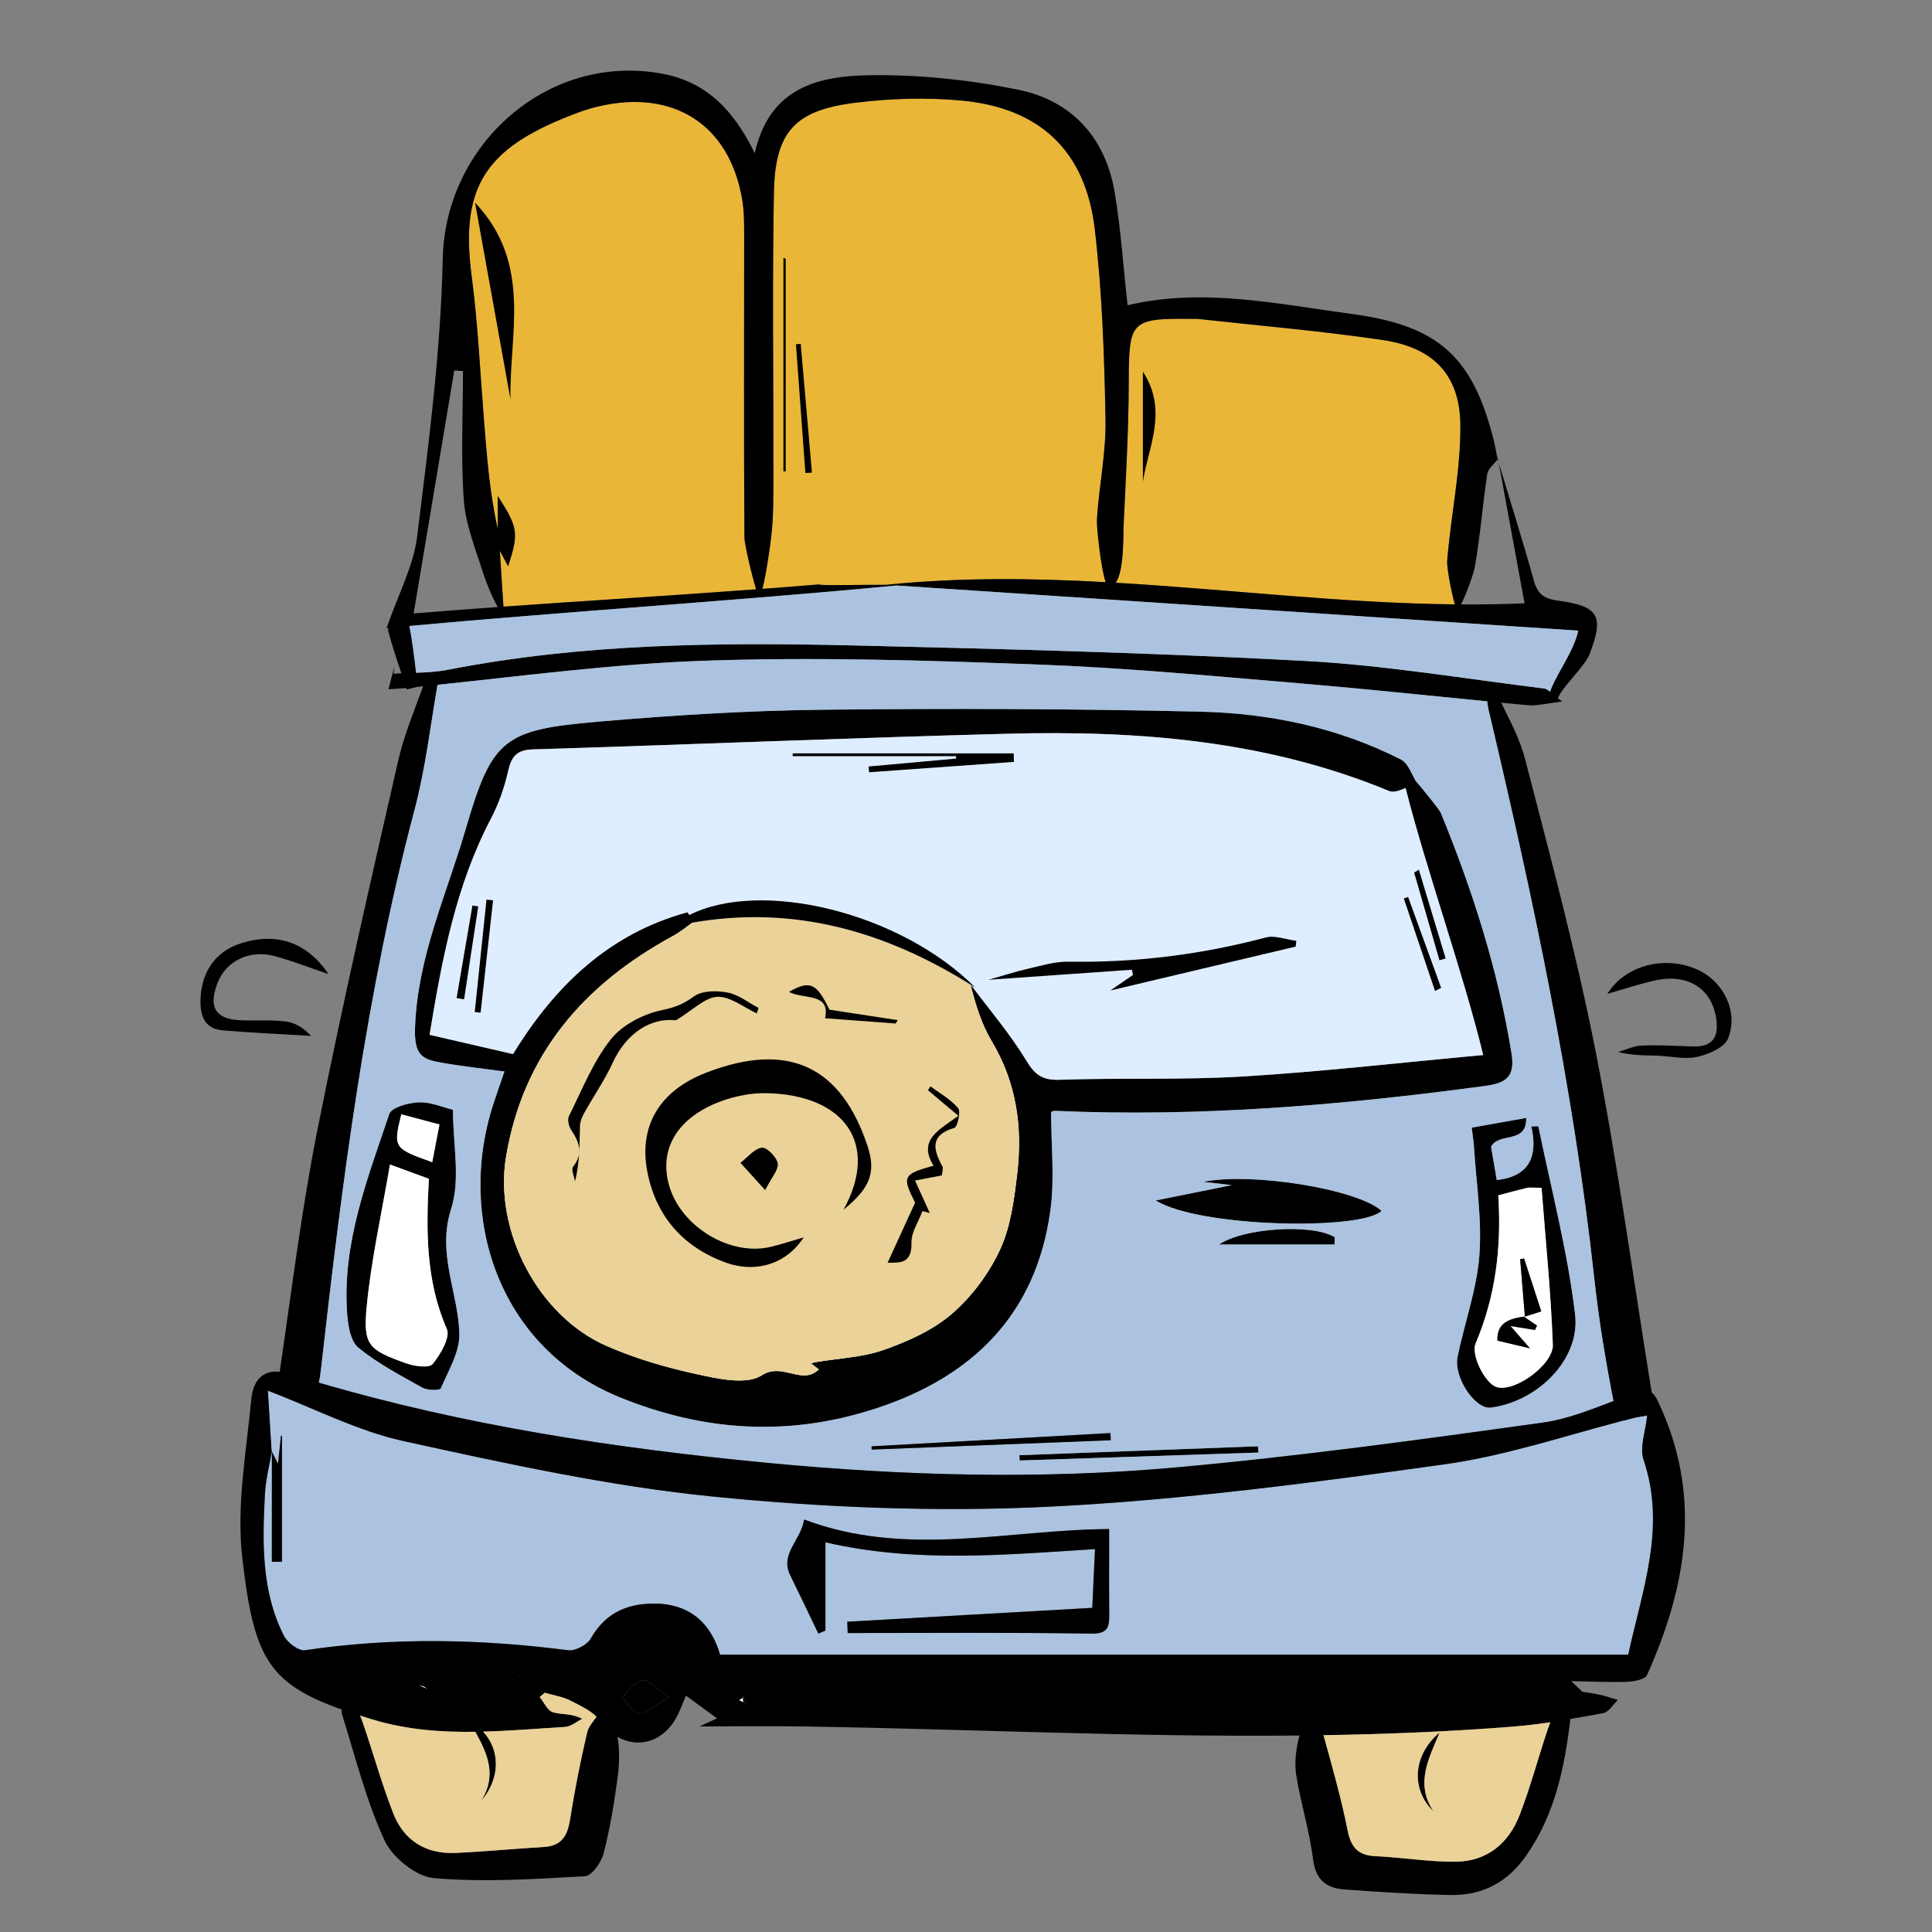 <?xml version="1.0" encoding="utf-8"?>
<!-- Generator: Adobe Illustrator 28.0.0, SVG Export Plug-In . SVG Version: 6.00 Build 0)  -->
<svg version="1.2" baseProfile="tiny" id="Слой_1"
	 xmlns="http://www.w3.org/2000/svg" xmlns:xlink="http://www.w3.org/1999/xlink" x="0px" y="0px"
	 viewBox="0 0 998.4 998.4" overflow="visible" xml:space="preserve">
<rect x="0" y="0" width="998.4" height="998.4" fill="#808080" stroke="none"/>
<g>
	<path fill="#EAB637" d="M390.747,304.535c-43.782,3.245-87.522,5.891-130.576,8.954
		l-1.874-28.831c1.906,3.524,3.042,5.633,4.284,7.947
		c5.58-17.05,5.205-19.953-5.366-36.328v16.986
		c-4.284-19.042-5.655-38.16-7.186-57.266
		c-1.949-24.387-3.074-48.902-6.265-73.128
		c-5.74-43.622,5.344-64.174,46.096-81.182c6.04-2.517,12.199-4.948,18.539-6.49
		c39.381-9.607,68.576,9.018,75.141,47.949c1.018,5.998,1.018,12.22,1.018,18.335
		c0.021,52.093-0.214,104.187,0.139,156.269
		C384.718,281.048,388.263,296.502,390.747,304.535z"/>
	<path fill="#EAB637" d="M571.371,300.84c-37.721-2.078-75.57-2.517-113.494,1.371
		c-10.839-0.107-34.583,0.546-34.636-0.203c-9.746,0.803-19.503,1.564-29.26,2.292
		c2.121-7.947,4.059-22.78,4.466-26.09c1.35-10.806,1.2-21.827,1.221-32.773
		c0.096-48.613-0.621-97.236,0.268-145.838
		c0.568-31.38,10.731-42.572,41.737-46.46c18.132-2.271,36.843-2.87,55.017-1.2
		c40.634,3.748,64.281,25.94,69.047,66.413
		c3.823,32.526,4.937,65.449,5.558,98.221c0.321,17.275-3.363,34.593-4.445,51.943
		C566.616,272.533,569.058,294.467,571.371,300.84z"/>
	<path fill="#EAB637" d="M751.824,312.321c-57.973-0.6-116.471-7.733-175.29-11.181
		c4.466-5.783,3.898-25.318,4.134-30.159c1.189-24.451,2.57-48.923,2.635-73.385
		c0.096-32.001,0.793-33.19,33.501-32.805c0.868,0.011,1.756-0.043,2.624,0.054
		c31.723,3.524,63.575,6.201,95.126,10.871
		c26.143,3.877,39.884,17.907,40.12,43.975
		c0.203,23.305-4.916,46.631-6.801,70.022
		C747.593,293.321,749.918,305.595,751.824,312.321z"/>
	<path d="M781.116,544.395c-6.94-43.001-20.07-84.084-36.499-124.236
		c-0.76-1.874-9.382-12.316-13.12-16.74c-2.281-4.07-4.038-9.157-7.497-10.913
		c-32.526-16.536-67.773-23.915-103.78-24.751
		c-65.213-1.51-130.49-1.746-195.714-0.985
		c-38.449,0.45-76.951,2.838-115.271,6.148
		c-49.02,4.23-54.91,8.697-68.619,55.649
		c-9.842,33.736-24.847,65.909-26.143,102.516
		c-0.525,14.641,4.038,16.376,13.923,18.121c10.239,1.81,20.595,2.913,32.291,4.509
		c-1.992,5.826-3.877,11.138-5.633,16.493
		c-19.053,58.048,1.917,125.992,65.095,151.825
		c43.45,17.757,87.222,20.477,131.861,6.03
		c50.401-16.301,83.495-48.666,90.82-102.655
		c2.249-16.568,0.354-33.683,0.354-50.755c0.354-0.118,1.157-0.643,1.939-0.6
		c74.627,3.32,148.676-2.924,222.543-12.906
		C778.385,559.7,783.044,556.348,781.116,544.395z M642.486,556.283
		c-31.434,1.906-63.06,0.621-94.558,1.703
		c-8.696,0.3-12.734-1.971-17.329-9.564
		c-8.407-13.912-19.128-26.432-28.896-39.52c-0.075-0.096-0.15-0.182-0.214-0.278
		c0.011,0.054,0.032,0.118,0.043,0.171c2.731,10.935,5.848,20.756,10.999,29.367
		c12.777,21.324,15.947,44.361,13.131,68.298
		c-1.564,13.334-3.352,27.375-8.879,39.316
		c-5.709,12.327-14.576,24.237-24.837,33.115c-9.8,8.493-22.684,14.234-35.118,18.635
		c-11.106,3.931-23.444,4.359-35.236,6.362c-0.814,0.139-1.596,0.461-2.431,0.718
		c1.253,0.964,2.463,1.885,3.984,3.063c-8.814,8.461-18.764-3.909-29.549,3.063
		c-7.883,5.087-22.545,1.767-33.576-0.632
		c-15.936-3.459-31.905-8.118-46.803-14.683
		c-35.268-15.54-58.091-59.59-51.665-97.804
		c8.889-52.875,40.237-88.914,86.173-113.879
		c3.566-1.928,6.758-4.552,10.078-6.94c0.3-0.225,0.611-0.45,0.921-0.664
		c-0.814-1.092-1.628-2.196-2.442-3.299c-0.343-0.461-0.685-0.932-1.039-1.403
		c-40.152,10.935-68.276,37.613-90.124,73.288
		c-14.416-3.331-28.66-6.619-43.129-9.96
		c6.49-39.498,13.569-77.133,31.744-111.748
		c4.016-7.658,6.961-16.14,8.868-24.59c1.714-7.604,4.487-10.903,12.852-11.16
		c81.781-2.495,163.541-5.955,245.323-8.086
		c67.323-1.756,133.8,3.384,197.107,29.613c2.238,0.921,5.323-0.214,8.493-1.564
		c10.539,41.855,29.656,95.083,40.098,137.987
		C723.335,549.172,682.98,553.831,642.486,556.283z"/>
	<path fill="#DEEDFF" d="M766.475,545.209c-43.14,3.963-83.495,8.622-123.99,11.074
		c-31.434,1.906-63.06,0.621-94.558,1.703
		c-8.696,0.3-12.734-1.971-17.329-9.564
		c-8.407-13.912-19.128-26.432-28.896-39.52c-0.075-0.096-0.15-0.182-0.214-0.278
		c0.011,0.054,0.032,0.118,0.043,0.171c2.731,10.935,5.848,20.756,10.999,29.367
		c12.777,21.324,15.947,44.361,13.131,68.298
		c-1.564,13.334-3.352,27.375-8.879,39.316
		c-5.709,12.327-14.576,24.237-24.837,33.115c-9.8,8.493-22.684,14.234-35.118,18.635
		c-11.106,3.931-23.444,4.359-35.236,6.362c-0.814,0.139-1.596,0.461-2.431,0.718
		c1.253,0.964,2.463,1.885,3.984,3.063c-8.814,8.461-18.764-3.909-29.549,3.063
		c-7.883,5.087-22.545,1.767-33.576-0.632
		c-15.936-3.459-31.905-8.118-46.803-14.683
		c-35.268-15.54-58.091-59.59-51.665-97.804
		c8.889-52.875,40.237-88.914,86.173-113.879
		c3.566-1.928,6.758-4.552,10.078-6.94c0.3-0.225,0.611-0.45,0.921-0.664
		c-0.814-1.092-1.628-2.196-2.442-3.299c-0.343-0.461-0.685-0.932-1.039-1.403
		c-40.152,10.935-68.276,37.613-90.124,73.288
		c-14.416-3.331-28.66-6.619-43.129-9.96
		c6.49-39.498,13.569-77.133,31.744-111.748
		c4.016-7.658,6.961-16.14,8.868-24.59c1.714-7.604,4.487-10.903,12.852-11.16
		c81.781-2.495,163.541-5.955,245.323-8.086
		c67.323-1.756,133.8,3.384,197.107,29.613c2.238,0.921,5.323-0.214,8.493-1.564
		C736.916,449.077,756.033,502.305,766.475,545.209z"/>
	<path fill="#EAD298" d="M525.661,606.46c-1.564,13.334-3.352,27.375-8.879,39.316
		c-5.709,12.327-14.576,24.237-24.837,33.115c-9.8,8.493-22.684,14.234-35.118,18.635
		c-11.106,3.931-23.444,4.359-35.236,6.362c-0.814,0.139-1.596,0.461-2.431,0.718
		c1.253,0.964,2.463,1.885,3.984,3.063c-8.814,8.461-18.764-3.909-29.549,3.063
		c-7.883,5.087-22.545,1.767-33.576-0.632
		c-15.936-3.459-31.905-8.118-46.803-14.683
		c-35.268-15.54-58.091-59.59-51.665-97.804
		c8.889-52.875,40.237-88.914,86.173-113.879
		c3.566-1.928,6.758-4.552,10.078-6.94c52.5-9.157,99.528,4.466,143.728,32.001
		c2.731,10.935,5.848,20.756,10.999,29.367
		C525.308,559.486,528.478,582.523,525.661,606.46z"/>
	<path d="M773.929,237.351c-0.696-3.427-1.264-6.887-2.121-10.271
		c-10.903-43.172-28.906-58.862-73.085-64.806
		c-38.77-5.216-77.326-13.719-116.021-4.53
		c-2.249-20.263-3.502-39.477-6.672-58.369
		c-4.766-28.285-22.17-47.338-49.759-52.993
		c-25.04-5.13-51.054-7.861-76.587-7.508
		c-25.94,0.375-51.879,5.698-59.665,40.27
		c-11.063-22.641-25.275-36.907-47.938-41.084
		c-58.776-10.838-112.048,36.275-113.29,95.715
		c-0.996,47.884-7.347,95.758-13.205,143.407
		c-1.885,15.283-9.757,29.838-15.829,47.445c0.321-0.032,0.632-0.064,0.953-0.096
		c3.502-0.343,7.101-0.685,10.774-1.028c51.804-4.819,120.123-9.767,180.817-14.716
		c25.575-2.078,49.801-4.155,70.868-6.222c-0.021-0.214-2.056-0.311-5.194-0.343
		c-0.032-0.011-0.064-0.011-0.096-0.011c-10.839-0.107-34.583,0.546-34.636-0.203
		c-9.746,0.803-19.503,1.564-29.26,2.292c2.121-7.947,4.059-22.78,4.466-26.09
		c1.35-10.806,1.2-21.827,1.221-32.773c0.096-48.613-0.621-97.236,0.268-145.838
		c0.568-31.38,10.731-42.572,41.737-46.46c18.132-2.271,36.843-2.87,55.017-1.2
		c40.634,3.748,64.281,25.94,69.047,66.413
		c3.823,32.526,4.937,65.449,5.558,98.221c0.321,17.275-3.363,34.593-4.445,51.943
		c-0.236,4.016,2.206,25.95,4.52,32.323c0.364,0.996,0.728,1.617,1.071,1.724
		c1.692,0.546,3.031-0.054,4.091-1.424c4.466-5.783,3.898-25.318,4.134-30.159
		c1.189-24.451,2.57-48.923,2.635-73.385
		c0.096-32.001,0.793-33.19,33.501-32.805c0.868,0.011,1.756-0.043,2.624,0.054
		c31.723,3.524,63.575,6.201,95.126,10.871
		c26.143,3.877,39.884,17.907,40.12,43.975
		c0.203,23.305-4.916,46.631-6.801,70.022c-0.279,3.609,2.046,15.883,3.952,22.609
		c0.407,1.424,0.793,2.592,1.124,3.384c0.621-0.696,1.339-1.885,2.089-3.363
		c2.988-5.826,6.576-16.268,7.111-19.321c2.785-15.894,4.016-32.066,6.405-48.034
		c0.418-2.742,3.427-5.098,5.387-7.604c0.054-0.086,0.118-0.161,0.182-0.246
		L773.929,237.351z M213.754,317.012c7.058-42.24,14.03-83.902,21.002-125.553
		c1.499,0.096,2.999,0.193,4.498,0.278c0,22.266-1.157,44.607,0.439,66.745
		c0.921,12.691,6.051,25.147,9.907,37.506c0.568,1.831,4.07,11.567,7.615,17.704
		C242.639,314.741,228.149,315.834,213.754,317.012z M260.171,313.488l-1.874-28.831
		c1.906,3.524,3.042,5.633,4.284,7.947c5.58-17.05,5.205-19.953-5.366-36.328
		v16.986c-4.284-19.042-5.655-38.16-7.186-57.266
		c-1.949-24.387-3.074-48.902-6.265-73.128
		c-5.74-43.622,5.344-64.174,46.096-81.182c6.04-2.517,12.199-4.948,18.539-6.49
		c39.381-9.607,68.576,9.018,75.141,47.949c1.018,5.998,1.018,12.22,1.018,18.335
		c0.021,52.093-0.214,104.187,0.139,156.269c0.021,3.299,3.566,18.753,6.051,26.786
		C346.965,307.78,303.225,310.425,260.171,313.488z"/>
	<path d="M850.702,735.337c-1.285,1.114-2.988,1.821-5.152,2.003
		c-1.778,0.15-4.305-1.264-6.512-3.256c-2.27-2.056-4.198-4.712-4.627-6.897
		c-0.203-1.05-0.418-2.099-0.621-3.159c-4.081-20.863-7.561-41.94-9.885-63.125
		c-10.924-99.688-31.701-197.042-54.621-293.914
		c-0.354-1.489-0.567-3.01-0.728-4.552c-0.193-1.767-0.322-3.556-0.535-5.323
		c1.328-0.653,2.656-1.307,3.984-1.96c1.189,2.677,2.464,5.334,3.77,7.99
		c4.691,9.521,9.703,18.946,12.349,29.131
		c12.98,50.112,26.453,100.203,36.456,151.096
		c11.46,58.327,19.439,117.489,28.982,176.276
		c0.053,0.353,0.118,0.696,0.171,1.05
		C854.718,726.747,854.129,732.424,850.702,735.337z"/>
	<path d="M226.674,350.634c-0.193,1.082-0.386,2.174-0.578,3.256
		c-3.738,21.634-6.308,43.665-11.888,64.688
		c-25.126,94.665-37.367,191.934-48.388,289.48
		c-0.257,2.324-0.567,4.52-1.092,6.447c-1.306,4.873-3.909,8.107-10.282,7.69
		c-8.161-0.525-10.335-6.426-9.831-13.312c0.043-0.771,0.139-1.553,0.257-2.345
		c6.051-40.912,11.085-82.114,19.139-122.544
		c12.723-63.906,27.225-127.363,41.737-190.798
		c3.02-13.216,8.268-25.79,12.927-38.535c0.728-1.981,1.435-3.952,2.121-5.944
		C222.754,349.36,224.714,349.992,226.674,350.634z"/>
	<path d="M807.259,362.572c-8.429,0.953-13.141,2.281-17.693,1.864
		c-4.595-0.428-9.189-0.857-13.795-1.296c-2.399-0.236-4.809-0.471-7.219-0.707
		c-31.744-3.095-63.457-6.48-95.233-9.157
		c-45.774-3.845-91.57-8.193-137.441-9.885
		c-57.684-2.142-115.539-3.973-173.17-1.896
		c-45.624,1.649-91.099,7.636-136.617,12.391c-2.474,0.268-4.948,0.525-7.422,0.771
		c-1.103,0.118-2.206,0.225-3.309,0.332c-1.81,0.182-3.609,0.364-5.419,0.535
		c-0.439,0.043-0.868,0.086-1.307,0.129c-3.041,0.289-6.094,0.396-7.882,0.503
		c1.114-4.241,2.099-8,3.084-11.77c-0.15,1.264-0.311,2.528-0.471,3.781
		c1.349-0.086,2.699-0.161,4.059-0.214c2.506-0.118,5.034-0.182,7.54-0.278
		c5.601-0.203,11.17-0.514,16.6-1.574
		c69.208-13.527,139.208-14.201,209.241-12.563
		c77.883,1.831,155.788,3.813,233.553,8.011
		c41.373,2.228,82.478,9.2,123.679,14.266c0.932,0.118,1.799,0.685,2.988,1.66
		c1.017,0.835,2.281,1.971,4.005,3.363
		C805.695,361.372,806.434,361.951,807.259,362.572z"/>
	<path d="M811.928,884.855c-0.128,1.167-0.268,2.324-0.407,3.481
		c-2.977,25.018-7.947,49.362-22.93,70.729
		c-9.65,13.784-22.684,20.531-39.027,20.221
		c-18.357-0.354-36.725-1.521-55.039-2.892c-9.125-0.696-14.673-4.969-15.979-15.54
		c-1.821-14.683-6.362-29.003-8.707-43.643
		c-0.996-6.233-0.075-13.055,1.382-19.289c0.086-0.364,0.214-0.718,0.396-1.06
		c1.243-2.474,4.573-4.466,6.769-6.726c1.778,2.206,4.391,4.177,5.483,6.565
		c0.139,0.289,0.247,0.589,0.332,0.889c4.445,15.99,8.954,32.012,12.199,48.27
		c1.756,8.793,5.366,12.959,14.437,13.366c13.88,0.621,27.739,3.02,41.587,2.849
		c16.022-0.203,27.225-9.478,32.88-24.108
		c5.483-14.223,9.446-29.045,14.255-43.536c0.493-1.478,1.007-2.945,1.553-4.402
		c1.274-3.438,2.656-6.844,3.995-10.26c0.375-0.932,0.739-1.864,1.092-2.795
		c1.103,0.139,2.206,0.268,3.309,0.396c0.129,0.386,0.289,0.771,0.45,1.157
		C810.868,880.667,812.142,882.842,811.928,884.855z"/>
	<path d="M319.248,917.895c-1.756,13.409-3.963,26.828-7.325,39.895
		c-1.189,4.627-6.105,11.599-9.639,11.792c-26.015,1.446-52.265,3.224-78.087,0.964
		c-9.243-0.814-21.42-10.678-25.49-19.524
		c-9.553-20.713-15.122-43.29-21.987-65.202c-0.236-0.75-0.268-1.553-0.203-2.41
		c0.139-1.917,0.846-4.006,1.071-5.944c1.135-0.386,2.27-0.782,3.416-1.167
		c1.628,3.438,3.513,6.801,5.034,10.282h0.011
		c0.514,1.146,0.985,2.313,1.392,3.502c5.398,15.658,9.778,31.702,15.829,47.102
		c5.505,14.019,16.868,21.034,32.076,20.349c15.251-0.685,30.47-2.196,45.721-3.074
		c9.103-0.525,12.177-5.741,13.494-14.073c2.389-15.08,5.334-30.095,8.825-44.961
		c0.696-2.967,2.849-5.58,4.916-8.225c0.782-0.996,1.542-1.992,2.217-3.01
		c2.892,3.877,7.411,7.422,8.29,11.706c0.107,0.546,0.214,1.103,0.3,1.66
		C320.244,904.176,320.115,911.223,319.248,917.895z"/>
	<path d="M774.122,237.137c0.129,0.718,0.268,1.424,0.396,2.142
		c-0.193-0.632-0.385-1.264-0.578-1.896c0-0.011-0.011-0.021-0.011-0.032
		L774.122,237.137z"/>
	<path d="M821.364,338.217c-2.378,6.126-13.869,16.526-16.333,22.619
		c-1.521-0.439-3.052-0.878-4.573-1.317c0.139-0.653,0.332-1.339,0.568-2.046
		c2.859-8.686,12.284-20.713,14.576-31.573
		c-117.617-7.786-235.031-15.562-352.433-23.337
		c-1.735-0.118-3.459-0.236-5.194-0.343c-0.032-0.011-0.064-0.011-0.096-0.011
		c37.924-3.888,75.773-3.449,113.494-1.371c1.713,0.096,3.438,0.193,5.162,0.3
		c58.819,3.449,117.317,10.581,175.29,11.181
		c1.071,0.011,2.142,0.021,3.213,0.021c10.956,0.075,21.891-0.096,32.805-0.578
		c-4.734-25.693-9.05-49.105-13.323-72.485
		c6.115,20.253,12.477,40.43,18.143,60.811c1.96,7.036,5.355,9.35,12.573,10.324
		C826.408,313.263,829.054,318.436,821.364,338.217z"/>
	<path d="M233.154,624.638c4.894-15.251,0.921-33.34,0.921-51.129
		c-5.055-1.232-11.342-4.048-17.532-3.856c-5.366,0.171-14.202,2.549-15.369,6.008
		c-11.267,33.458-24.387,66.755-21.795,103.084
		c0.439,6.158,1.735,14.373,5.837,17.725c10.003,8.172,21.741,14.309,33.115,20.66
		c2.57,1.446,8.964,1.489,9.435,0.386c3.963-9.189,9.853-18.86,9.618-28.242
		C236.849,667.853,225.667,647.954,233.154,624.638z M207.375,575.833
		c6.18,1.649,12.348,3.288,19.738,5.259c-1.328,6.886-2.517,13.12-3.738,19.481
		C203.423,593.505,203.133,593.065,207.375,575.833z M223.568,704.899
		c-1.81,2.217-9.435,1.146-13.73-0.386c-19.407-6.929-22.266-9.243-20.349-29.292
		c2.292-24.044,7.679-47.788,12.017-73.438c9.061,3.32,14.297,5.237,20.135,7.368
		c-1.435,26.668-1.671,52.629,9.275,77.594
		C232.822,691.105,227.649,699.93,223.568,704.899z"/>
	<path d="M813.967,679.238c-3.888-32.665-12.359-64.795-18.978-97.14
		c-0.032-0.15-1.499-0.011-3.652-0.011c3.331,14.683-0.257,25.725-17.854,27.739
		c-1.017-5.987-2.099-12.252-2.945-17.211c4.059-7.754,18.443-1.125,18.164-14.898
		c-10.195,1.81-18.153,3.224-28.167,5.012c0.418,3.502,0.975,6.812,1.189,10.142
		c1.156,18.646,4.177,37.442,2.763,55.906c-1.349,17.586-7.604,34.754-11.246,52.211
		c-2.238,10.721,9.061,27.493,17.222,26.432
		C794.464,724.295,816.752,702.607,813.967,679.238z M771.995,716.145
		c-5.784-3.566-11.717-16.504-9.467-21.816
		c10.335-24.451,13.441-49.427,11.738-76.609c5.612-1.478,10.185-2.763,14.801-3.866
		c1.189-0.289,2.517-0.043,7.572-0.043c2.056,26.978,4.841,54.043,5.826,81.171
		C802.85,705.595,780.455,721.36,771.995,716.145z"/>
	<path d="M435.926,625.122c18.734-34.005,0.501-59.423-39.869-60.207
		c-7.673-0.149-15.784,1.414-23.03,4.026
		c-22.894,8.25-32.785,24.894-27.178,43.947
		c6.237,21.197,31.595,36.451,52.473,31.439c5.391-1.294,10.672-3.044,16.982-4.867
		c-8.736,13.53-24.517,18.774-40.54,12.9
		c-21.708-7.957-35.681-23.788-40.17-46.451
		c-4.693-23.69,5.931-42.154,30.329-51.584
		c43.367-16.762,69.978-2.382,83.356,37.791
		C452.889,605.965,449.581,614.015,435.926,625.122z"/>
	<path d="M713.936,625.742c-10.217,10.196-94.023,8.675-116.685-5.376
		c12.531-2.528,25.072-5.055,39.316-7.925c-6.094-0.707-10.614-1.232-14.801-1.714
		C647.084,605.682,701.555,614.485,713.936,625.742z"/>
	<path d="M669.602,489.159c-32.056,7.595-64.111,15.189-95.822,22.702
		c3.336-2.289,7.51-5.152,11.684-8.016c-0.17-0.906-0.341-1.813-0.511-2.719
		c-24.356,1.706-48.712,3.412-74.173,5.196c7.342-2.073,13.925-4.205,20.643-5.751
		c6.799-1.565,13.751-3.706,20.603-3.594c34.632,0.566,68.556-3.603,102.034-12.496
		c4.782-1.27,10.518,1.051,15.813,1.71
		C669.783,487.18,669.693,488.169,669.602,489.159z"/>
	<path d="M169.776,503.376c-10.707-3.602-19.395-7.093-28.385-9.413
		c-12.716-3.281-24.729,2.877-28.966,13.96
		c-4.95,12.949-0.95,19.015,12.844,19.365c7.414,0.188,14.899-0.309,22.224,0.567
		c4.735,0.566,9.239,3.059,13.229,7.469c-15.148-0.915-30.315-1.595-45.436-2.837
		c-8.434-0.693-11.618-6.055-11.68-14.391
		c-0.113-15.217,7.39-26.488,21.331-30.766
		C142.993,481.788,158.447,486.754,169.776,503.376z"/>
	<path d="M830.623,513.59c9.373-14.923,29.624-19.862,46.134-12.71
		c13.663,5.919,21.89,21.818,16.227,35.848
		c-1.884,4.669-10.11,8.178-16.03,9.445c-6.611,1.416-13.894-0.449-20.892-0.647
		c-6.362-0.18-12.732-0.038-19.806-1.912c4.011-1.153,7.989-3.13,12.039-3.291
		c8.73-0.347,17.501,0.136,26.249,0.467c10.736,0.406,13.858-5.02,12.263-14.903
		c-2.432-15.068-14.592-22.88-31.321-19.265
		C847.572,508.334,839.857,510.969,830.623,513.59z"/>
	<path d="M391.061,523.669c-6.794-3.099-13.704-8.833-20.35-8.542
		c-6.405,0.28-12.539,6.783-21.417,12.135c-12.909-1.472-25.592,6.493-32.712,22.028
		c-4.061,8.86-9.725,16.978-14.486,25.531c-1.19,2.138-2.313,4.647-2.38,7.017
		c-0.27,9.456-0.111,18.925-2.565,28.683c-0.405-2.573-2.093-6.144-0.999-7.551
		c5.413-6.964,3.208-12.806-1.02-19.115c-1.248-1.861-1.994-5.352-1.09-7.155
		c6.759-13.493,12.409-28.004,21.637-39.632
		c5.983-7.539,16.919-13.118,26.557-15.105c6.644-1.37,11.044-3.141,16.383-7.051
		c4.163-3.049,11.774-3.069,17.383-1.993c5.636,1.081,10.692,5.185,16.001,7.964
		C391.69,521.811,391.375,522.74,391.061,523.669z"/>
	<path d="M504.005,510.348c-0.771-0.482-1.531-0.975-2.303-1.446
		c-0.054-0.043-0.107-0.075-0.172-0.107
		c-44.2-27.535-91.228-41.158-143.728-32.001
		c-3.62,0.621-7.261,1.371-10.935,2.217c2.795-2.378,5.955-4.434,9.414-6.18
		C393.329,454.174,465.15,471.385,504.005,510.348z"/>
	<path d="M523.966,393.722c-24.945,1.784-49.891,3.567-74.836,5.351
		c-0.082-0.99-0.163-1.981-0.245-2.971c15.066-1.362,30.131-2.724,45.197-4.086
		c-0-0.422-0-0.843-0.001-1.265c-28.157,0-56.314,0-84.472,0
		c0.013-0.472,0.026-0.944,0.039-1.417c38.069,0,76.138,0,114.206,0
		C523.892,390.796,523.929,392.259,523.966,393.722z"/>
	<path d="M486.727,607.423c-4.034,0.77-8.079,1.542-13.864,2.646
		c2.803,6.175,5.211,11.477,7.618,16.78c-1.258-0.333-2.517-0.665-3.775-0.998
		c-2.015,5.431-5.805,10.905-5.675,16.285c0.27,11.18-6.155,10.348-12.327,10.384
		c4.671-10.207,9.153-20.003,14.192-31.014c-6.809-13.51-6.362-14.707,9.524-19.109
		c-8.377-13.518,3.312-18.678,12.832-25.783
		c-6.022-5.066-10.874-9.147-15.727-13.229c0.444-0.663,0.889-1.325,1.333-1.988
		c4.876,3.654,10.484,6.703,14.264,11.265c1.491,1.799-0.284,9.685-1.948,10.181
		c-12.812,3.818-10.922,11.217-6.142,20.015
		C487.535,603.781,486.904,605.322,486.727,607.423z"/>
	<path d="M689.753,639.365c-0.032,1.253-0.075,2.506-0.107,3.759h-59.697
		C642.811,634.417,678.4,632.285,689.753,639.365z"/>
	<path d="M650.35,750.641c-41.148,1.371-82.306,2.731-123.454,4.102
		c-0.032-0.91-0.075-1.831-0.107-2.742c41.105-1.531,82.21-3.063,123.315-4.605
		C650.19,748.478,650.265,749.56,650.35,750.641z"/>
	<path fill="#ABC3E0" d="M823.906,660.902c-10.924-99.688-31.701-197.042-54.621-293.914
		c-0.354-1.489-0.567-3.01-0.728-4.552c-31.745-3.095-63.457-6.48-95.233-9.157
		c-45.775-3.845-91.57-8.193-137.441-9.885
		c-57.684-2.142-115.539-3.973-173.17-1.896
		c-45.624,1.649-91.099,7.636-136.616,12.391
		c-3.738,21.634-6.308,43.665-11.888,64.688
		c-25.126,94.665-37.367,191.934-48.388,289.48
		c-0.257,2.324-0.567,4.52-1.092,6.447
		c75.763,22.234,153.485,33.972,231.957,41.469
		c70.204,6.704,140.697,8.643,210.922,2.356
		c63.425-5.687,126.614-14.383,189.706-23.166
		c12.435-1.724,24.451-6.576,36.478-11.138
		C829.71,703.164,826.229,682.087,823.906,660.902z M227.766,717.516
		c-0.471,1.103-6.865,1.06-9.435-0.386c-11.374-6.351-23.112-12.488-33.115-20.66
		c-4.102-3.352-5.398-11.567-5.837-17.725
		c-2.592-36.328,10.528-69.626,21.795-103.084
		c1.167-3.459,10.003-5.837,15.369-6.008c6.19-0.193,12.477,2.624,17.532,3.856
		c0,17.789,3.973,35.878-0.921,51.129c-7.487,23.316,3.695,43.215,4.231,64.635
		C237.62,698.655,231.729,708.326,227.766,717.516z M320.151,722.035
		c-63.178-25.832-84.148-93.777-65.095-151.825
		c1.756-5.355,3.641-10.667,5.633-16.493c-11.695-1.596-22.052-2.699-32.29-4.509
		c-9.885-1.746-14.448-3.481-13.923-18.121
		c1.296-36.607,16.301-68.78,26.143-102.516
		c13.709-46.953,19.6-51.419,68.619-55.649
		c38.32-3.309,76.823-5.698,115.271-6.148
		c65.224-0.76,130.501-0.525,195.714,0.985
		c36.007,0.835,71.253,8.215,103.78,24.751c3.459,1.756,5.216,6.844,7.497,10.913
		c3.737,4.423,12.359,14.865,13.12,16.74
		c16.429,40.152,29.56,81.235,36.5,124.236
		c1.928,11.952-2.731,15.305-13.452,16.75
		c-73.867,9.982-147.916,16.226-222.543,12.906
		c-0.782-0.043-1.585,0.482-1.939,0.6c0,17.072,1.896,34.186-0.354,50.755
		c-7.325,53.989-40.419,86.355-90.82,102.655
		C407.373,742.513,363.601,739.792,320.151,722.035z M450.449,749.099
		c-0.021-0.557-0.032-1.125-0.054-1.681c41.159-2.292,82.317-4.573,123.475-6.854
		c0.043,1.232,0.096,2.474,0.139,3.706
		C532.83,745.876,491.639,747.493,450.449,749.099z M526.896,754.743
		c-0.032-0.91-0.075-1.831-0.107-2.742c41.105-1.531,82.21-3.063,123.315-4.605
		c0.086,1.082,0.161,2.163,0.246,3.245
		C609.203,752.012,568.044,753.372,526.896,754.743z M689.645,643.124h-59.697
		c12.862-8.707,48.452-10.839,59.804-3.759
		C689.72,640.618,689.677,641.871,689.645,643.124z M597.25,620.365
		c12.531-2.528,25.072-5.055,39.316-7.925c-6.094-0.707-10.614-1.232-14.801-1.714
		c25.319-5.044,79.789,3.759,92.17,15.015
		C703.718,635.938,619.913,634.417,597.25,620.365z M770.463,727.422
		c-8.161,1.06-19.46-15.712-17.222-26.432
		c3.641-17.457,9.896-34.625,11.246-52.211
		c1.414-18.464-1.607-37.26-2.763-55.906c-0.214-3.331-0.771-6.64-1.189-10.142
		c10.014-1.789,17.972-3.202,28.167-5.012c0.279,13.773-14.105,7.144-18.164,14.898
		c0.846,4.959,1.928,11.224,2.945,17.211c17.597-2.013,21.185-13.055,17.854-27.739
		c2.152,0,3.62-0.139,3.652,0.011c6.619,32.344,15.091,64.474,18.978,97.14
		C816.752,702.607,794.464,724.295,770.463,727.422z"/>
	<path d="M574.009,744.269c-41.18,1.607-82.37,3.224-123.561,4.83
		c-0.021-0.557-0.032-1.125-0.054-1.681c41.159-2.292,82.317-4.573,123.475-6.854
		C573.913,741.795,573.966,743.037,574.009,744.269z"/>
	<path d="M406.035,133.782c0,36.61,0,73.22,0,109.83
		c-0.395,0.019-0.791,0.037-1.186,0.056c0-36.822,0-73.645,0-110.467
		C405.244,133.395,405.64,133.589,406.035,133.782z"/>
	<path fill="#ABC3E0" d="M815.602,325.901c-2.292,10.86-11.717,22.887-14.576,31.573
		c-1.189-0.975-2.056-1.542-2.988-1.66
		c-41.201-5.066-82.306-12.038-123.679-14.266
		c-77.765-4.198-155.67-6.18-233.553-8.011
		c-70.032-1.639-140.033-0.964-209.241,12.563
		c-5.43,1.06-10.999,1.371-16.6,1.574c-0.975-8.107-1.906-16.226-3.481-24.172
		c73.631-6.854,180.624-13.966,251.685-20.938
		C580.571,310.339,697.985,318.115,815.602,325.901z"/>
	<path d="M215.854,354.861c-0.161,0.043-0.332,0.086-0.493,0.129
		c-1.724,0.439-3.438,0.867-5.162,1.307l-0.257-0.771
		c-0.825-2.528-1.671-5.055-2.517-7.572c-2.399-7.154-4.787-14.319-6.747-21.623
		c-0.15-0.546-0.118-1.157,0.032-1.799c0.45-2.003,1.992-4.37,2.753-6.48
		c2.742,1.574,7.454,2.645,7.893,4.809c0.043,0.214,0.086,0.428,0.129,0.643
		c1.574,7.947,2.506,16.065,3.481,24.172
		C215.254,350.063,215.543,352.462,215.854,354.861z"/>
	<path d="M590.615,248.926c0-18.347,0-36.693,0-56.849
		C603.763,212.124,593.411,230.884,590.615,248.926z"/>
	<path d="M263.81,206.357c-5.915-32.806-11.83-65.612-18.329-101.653
		C275.454,136.311,262.992,173.194,263.81,206.357z"/>
	<path d="M395.425,615.014c-5.804-6.401-9.292-10.247-12.779-14.093
		c3.658-2.818,7.072-7.255,11.063-7.855c2.446-0.367,7.641,4.838,8.184,8.109
		C402.436,604.45,398.73,608.431,395.425,615.014z"/>
	<path d="M462.815,528.917c-12.057-0.9-24.115-1.8-36.43-2.719
		c2.918-13.512-11.402-9.54-18.669-13.651
		c10.921-6.123,14.227-4.53,20.935,9.235c12.399,1.898,23.852,3.652,35.306,5.406
		C463.576,527.764,463.196,528.341,462.815,528.917z"/>
	<path d="M254.808,465.236c-2.151,19.36-4.302,38.72-6.452,58.079
		c-1.007-0.102-2.014-0.204-3.021-0.306c2.025-19.364,4.05-38.727,6.074-58.091
		C252.542,465.025,253.675,465.13,254.808,465.236z"/>
	<path d="M416.192,244.408c-1.624-22.163-3.247-44.326-4.871-66.488
		c0.821-0.072,1.642-0.145,2.463-0.217c1.934,22.178,3.868,44.356,5.801,66.534
		C418.454,244.293,417.323,244.351,416.192,244.408z"/>
	<path d="M235.959,515.78c2.731-15.951,5.461-31.902,8.192-47.854
		c0.995,0.165,1.99,0.331,2.985,0.496c-2.437,16-4.875,32-7.312,47.999
		C238.535,516.208,237.247,515.994,235.959,515.78z"/>
	<path d="M248.529,930.812c8.397-13.098,3.524-24.333-2.881-35.868
		c-1.028-1.864-2.099-3.738-3.17-5.623c2.817,1.553,5.205,3.427,7.165,5.537
		h0.011C258.651,904.519,258.618,919.159,248.529,930.812z"/>
	<path d="M740.771,936.081c-11.888-11.545-10.582-29.27,3.17-40.773
		C738.426,908.696,731.143,921.58,740.771,936.081z"/>
	<path d="M733.22,449.444c4.614,15.285,9.228,30.57,13.843,45.855
		c-1.06,0.316-2.119,0.633-3.179,0.949c-4.365-15.101-8.729-30.201-13.093-45.302
		C731.6,450.446,732.41,449.945,733.22,449.444z"/>
	<path d="M741.582,512.101c-5.376-15.932-10.751-31.863-16.127-47.794
		c0.736-0.259,1.472-0.517,2.208-0.776c5.693,15.657,11.386,31.313,17.08,46.97
		C743.689,511.034,742.635,511.567,741.582,512.101z"/>
	<path fill="#ABC3E0" d="M140.348,749.852c-0.637-10.372-1.274-20.745-1.915-31.181
		c24.024,9.147,46.343,20.83,70.082,26.034
		c52.786,11.572,105.947,23.253,159.582,28.642
		c57.685,5.796,116.268,8.116,174.13,5.268
		c68.387-3.366,136.622-12.446,204.521-21.93
		c32.978-4.606,65.039-15.782,97.521-23.955c2.018-0.508,4.097-0.77,6.977-1.299
		c-0.833,8.264-4.084,16.522-1.909,22.94
		c11.815,34.855-0.622,67.07-7.914,100.714c-156.682,0-312.349,0-469.299,0
		c-4.447-15.357-14.761-25.94-32.888-26.368
		c-14.547-0.344-26.246,4.462-33.929,18c-1.87,3.295-7.978,6.568-11.653,6.094
		c-45.367-5.849-90.614-6.777-135.998-0.014
		c-3.288,0.49-9.092-3.872-10.897-7.419
		c-11.76-23.108-11.137-48.193-9.854-73.163
		c0.39-7.594,2.373-15.107,3.601-22.62c-0.026,19.2-0.026,38.363-0.026,57.525
		c1.75-0.028,3.5-0.055,5.25-0.083c0-21.676,0-43.353,0-65.029
		c-0.17-0.048-0.34-0.097-0.51-0.145c-0.481,4.489-0.962,8.979-1.557,14.538
		C142.239,753.587,141.294,751.719,140.348,749.852z M573.19,790.171
		c-51.82,0.227-105.039,15.009-157.631-4.935
		c-1.749,11.066-12.69,17.655-7.147,28.901
		c4.915,9.971,9.66,20.026,14.481,30.044c1.222-0.511,2.444-1.022,3.667-1.533
		c0-15.131,0-30.263,0-45.625c46.371,10.735,92.489,6.486,139.309,3.502
		c-0.562,12.02-1.065,22.765-1.42,30.362
		c-42.981,2.434-84.788,4.802-126.596,7.17c0.068,1.949,0.136,3.898,0.204,5.846
		c41.923,0,83.852-0.365,125.764,0.301c8.626,0.137,9.469-3.288,9.409-9.819
		C573.101,820.456,573.19,806.524,573.19,790.171z"/>
	<path d="M856.685,723.98c-1.028-2.153-2.056-3.524-3.127-4.338
		c-2.57-1.96-5.398-0.76-9.125,0.503c-3.556,1.21-7.101,2.528-10.646,3.877
		c-12.028,4.562-24.044,9.414-36.478,11.138
		c-63.092,8.782-126.281,17.479-189.706,23.166
		c-70.225,6.287-140.718,4.348-210.922-2.356
		c-78.472-7.497-156.194-19.235-231.957-41.469
		c-4.926-1.457-9.853-2.945-14.769-4.487c-1.896-0.589-3.674-0.975-5.344-1.135
		c-8.343-0.803-13.752,3.823-14.748,14.223c-2.603,27.321-7.765,55.242-4.648,82.071
		c5.858,50.455,12.916,64.624,51.301,78.236c2.977,1.05,6.147,2.11,9.521,3.17
		h0.011c2.238,0.718,4.573,1.424,6.994,2.153
		c17.372,5.205,34.957,6.469,52.607,6.212c1.339-0.021,2.656-0.043,3.995-0.086
		h0.011c14.127-0.364,28.285-1.596,42.401-2.431
		c3.02-0.171,5.891-2.742,8.825-4.198c-5.805-3.031-10.849-2.035-15.165-3.384
		c-2.817-0.867-4.584-5.13-6.822-7.872h0.011
		c0.857-0.728,1.714-1.467,2.571-2.196c-6.18-3.984-12.37-7.958-18.55-11.931
		c0-0.011,0-0.011,0-0.011c6.18,3.973,12.359,7.958,18.55,11.931
		c4.477,1.317,9.275,1.981,13.355,4.081c4.627,2.388,9.896,4.787,13.473,8.354
		c0.643,0.621,1.232,1.296,1.757,2.024c2.645,3.674,5.74,6.458,9.05,8.332
		c10.86,6.19,23.958,2.603,30.856-10.796c1.639-3.181,2.849-6.597,4.52-10.496
		c5.783,4.22,10.485,7.658,16.065,11.727c-3.481,1.607-5.527,2.549-9.029,4.166
		c19.642,0,37.539-0.257,55.435,0.043c84.887,1.371,169.774,5.537,254.662,4.659
		c4.081-0.032,8.172-0.086,12.252-0.161c32.698-0.525,65.384-1.853,98.071-4.434
		c6.405-0.514,12.798-1.296,19.171-2.238c3.47-0.525,6.951-1.092,10.41-1.692
		c5.687-0.964,11.363-2.024,17.018-3.063c2.838-0.525,5.055-4.445,7.551-6.79
		c-2.892-0.857-5.751-1.864-8.686-2.538c-3.213-0.739-6.49-1.178-9.746-1.746
		c-1.906-1.821-3.802-3.631-5.708-5.451c9.617,0.171,19.246,0.675,28.853,0.353
		c3.588-0.129,9.307-1.189,10.335-3.491
		C871.936,819.246,879.765,772.304,856.685,723.98z M260.793,866.316h-0.011
		c0.246-0.385,0.482-0.771,0.717-1.167
		C261.264,865.545,261.028,865.931,260.793,866.316z M330.525,885.541
		c-3.01,0.043-6.105-5.462-9.157-8.504c1.081-0.964,2.131-2.121,3.192-3.256
		c0.418-0.461,0.846-0.91,1.264-1.36c0.214-0.225,0.428-0.439,0.642-0.653
		c0.214-0.214,0.429-0.428,0.643-0.621c0.214-0.203,0.428-0.396,0.632-0.589
		c0.011,0,0.011,0,0.011,0c0.214-0.182,0.428-0.364,0.653-0.536c0,0,0-0.011,0.011,0
		c0.214-0.171,0.429-0.332,0.653-0.482c0.899-0.6,1.821-1.039,2.784-1.2
		c3.117-0.514,7.09,4.188,13.687,8.557
		C338.611,881.171,334.595,885.487,330.525,885.541z M336.287,841.576
		c0.246-0.075,0.493-0.15,0.728-0.214c-0.236,0.075-0.482,0.15-0.717,0.225
		C336.287,841.587,336.287,841.576,336.287,841.576z M386.099,879.596
		c-0.664,0-1.328,0.011-1.992,0.011h-0.011c-0.685-0.332-1.36-0.664-2.046-1.007
		c0.632-0.428,1.242-0.857,1.864-1.285c0.021-0.021,0.054-0.032,0.075-0.054
		c0.054-0.043,0.129-0.075,0.182-0.118c0.364,0.461,0.717,0.91,1.082,1.371
		c0.289,0.364,0.568,0.728,0.857,1.082H386.099z M412.06,879.104
		c-0.953-0.45-1.906-0.9-2.849-1.36c0.943,0.45,1.896,0.9,2.849,1.349
		V879.104z M486.891,873.331c0.3-1.457,0.589-2.913,0.878-4.38h0.011
		C487.48,870.418,487.191,871.875,486.891,873.331z M525.704,871.575
		c-4.112-1.007-8.236-2.013-12.359-3.01v-0.011
		c4.123,1.007,8.236,2.013,12.359,3.009c0.225-0.139,0.439-0.268,0.653-0.396
		C526.143,871.296,525.929,871.435,525.704,871.575z M552.404,874.37
		c0.021-0.043,0.043-0.075,0.064-0.118c-0.021,0.043-0.043,0.075-0.053,0.118
		H552.404z M553.604,872.025c0-0.021,0.011-0.032,0.021-0.054
		c0.032-0.043,0.054-0.075,0.086-0.118
		C553.668,871.907,553.636,871.96,553.604,872.025z M554.375,870.879
		c0.054-0.075,0.096-0.139,0.15-0.214c0.054-0.054,0.096-0.107,0.139-0.161
		C554.567,870.622,554.471,870.75,554.375,870.879z M554.835,870.3
		c0.054-0.064,0.107-0.139,0.161-0.203c0.054-0.054,0.107-0.096,0.161-0.15
		C555.049,870.054,554.942,870.172,554.835,870.3z M557.802,868.115
		c0.064-0.032,0.118-0.064,0.182-0.086c0.054-0.011,0.107-0.021,0.171-0.043
		C558.038,868.03,557.92,868.073,557.802,868.115z M631.936,867.687v-0.011
		c0.493-0.032,0.975-0.075,1.467-0.129
		C632.911,867.601,632.429,867.655,631.936,867.687z M727.791,866.53
		c0,0-0.011,0-0.011-0.011c1.243,0.043,2.463,0.064,3.684,0.064
		C730.243,866.584,729.022,866.573,727.791,866.53z M782.69,876.255
		c0.107,0.107,0.225,0.203,0.332,0.311c0.011,0.011,0.011,0.021,0.021,0.032
		C782.926,876.48,782.808,876.362,782.69,876.255z M783.183,876.662
		c-0.011-0.011-0.011-0.011-0.011-0.021h-0.011
		c-0.45-0.546-0.9-1.103-1.371-1.681c0.471,0.578,0.932,1.135,1.382,1.681
		c0.193,0.139,0.385,0.257,0.578,0.386
		C783.558,876.898,783.365,876.79,783.183,876.662z M841.424,855.081H372.123
		c-4.445-15.358-14.758-25.94-32.89-26.368
		c-14.544-0.343-26.239,4.466-33.929,18.003c-1.864,3.288-7.979,6.565-11.653,6.094
		c-45.368-5.848-90.617-6.779-135.995-0.021c-3.288,0.493-9.093-3.866-10.903-7.411
		c-11.76-23.112-11.128-48.195-9.853-73.171c0.257-4.98,1.2-9.928,2.174-14.855
		c0.482-2.442,0.964-4.873,1.371-7.315c0.021-0.118,0.043-0.236,0.064-0.353
		c0.011-0.043,0.011-0.086,0.021-0.129l-0.021,0.032l-0.161,0.257
		c-0.643-10.367-1.275-20.745-1.917-31.177
		c24.022,9.146,46.342,20.831,70.086,26.036
		c52.779,11.567,105.943,23.251,159.579,28.638
		c57.684,5.794,116.268,8.118,174.133,5.269
		c68.383-3.363,136.617-12.445,204.518-21.934
		c31.198-4.359,61.593-14.598,92.288-22.598c1.746-0.461,3.491-0.91,5.237-1.349
		c2.014-0.514,4.091-0.771,6.972-1.307c-0.129,1.307-0.321,2.613-0.547,3.909
		c-1.178,6.919-3.192,13.634-1.36,19.032
		C861.152,789.226,848.717,821.441,841.424,855.081z M575.934,868.083c0,0,0,0,0,0.011
		c5.987,1.114,11.974,2.228,17.95,3.352v-0.011
		C587.897,870.322,581.921,869.208,575.934,868.083z M552.393,874.413
		c8.289,4.766,16.568,9.532,24.858,14.298v-0.011
		C568.972,883.945,560.683,879.179,552.393,874.413z M594.023,871.339v0.011
		c0.161-0.118,0.321-0.225,0.482-0.332
		C594.344,871.125,594.173,871.232,594.023,871.339z"/>
	<path fill="#EAD298" d="M308.302,887.201c-2.067,2.645-4.22,5.259-4.916,8.225
		c-3.491,14.865-6.437,29.881-8.825,44.961
		c-1.317,8.332-4.391,13.548-13.494,14.073c-15.251,0.878-30.47,2.388-45.721,3.074
		c-15.208,0.685-26.572-6.329-32.076-20.349c-6.051-15.401-10.432-31.445-15.829-47.102
		c-0.407-1.189-0.878-2.356-1.392-3.502c2.238,0.718,4.573,1.424,6.994,2.153
		c17.372,5.205,34.957,6.469,52.607,6.212c6.405,11.535,11.278,22.769,2.881,35.868
		c10.089-11.652,10.121-26.293,1.125-35.953
		c14.127-0.364,28.285-1.596,42.401-2.431c3.02-0.171,5.891-2.742,8.825-4.198
		c-5.805-3.031-10.849-2.035-15.165-3.384c-2.817-0.867-4.584-5.13-6.822-7.872
		h0.011c0.857-0.728,1.714-1.467,2.571-2.196
		c-6.18-3.984-12.37-7.958-18.55-11.931c0-0.011,0-0.011,0-0.011
		c6.18,3.973,12.359,7.958,18.55,11.931c4.477,1.317,9.275,1.981,13.355,4.081
		C299.456,881.235,304.725,883.634,308.302,887.201z"/>
	<path fill="#EAD298" d="M781.94,892.266c-32.687,2.581-65.374,3.909-98.071,4.434
		c0.139,0.289,0.247,0.589,0.332,0.889c4.445,15.99,8.954,32.012,12.199,48.27
		c1.756,8.793,5.366,12.959,14.437,13.366c13.88,0.621,27.739,3.02,41.587,2.849
		c16.022-0.203,27.225-9.478,32.88-24.108
		c5.483-14.223,9.446-29.045,14.255-43.536c0.493-1.478,1.007-2.945,1.553-4.402
		C794.739,890.97,788.345,891.752,781.94,892.266z M740.771,936.081
		c-11.888-11.545-10.582-29.27,3.17-40.773
		C738.426,908.696,731.143,921.58,740.771,936.081z"/>
	<path fill="#FFFFFF" d="M218.573,871.831c0.763,0.3,1.526,0.6,2.289,0.901
		c-0.639-0.424-1.278-0.848-1.916-1.273L218.573,871.831z"/>
	<path fill="#FFFFFF" d="M384.103,879.615c-0.683-0.337-1.365-0.673-2.048-1.01
		c0.753-0.522,1.505-1.043,2.257-1.567c-0.001-0.002-0.449-0.292-0.449-0.292
		C383.943,877.702,384.023,878.659,384.103,879.615z"/>
	<path fill="#FFFFFF" d="M218.946,871.459c-0.752-0.193-1.505-0.386-2.257-0.578
		c0.623,0.32,1.245,0.64,1.876,0.955
		C218.573,871.831,218.946,871.459,218.946,871.459z"/>
	<path d="M384.103,879.615c-0.08-0.956-0.16-1.913-0.239-2.869
		c0.75,0.952,1.5,1.905,2.247,2.857
		C385.439,879.603,384.771,879.607,384.103,879.615z"/>
	<path fill="#FFFFFF" d="M201.51,601.786c9.06,3.318,14.295,5.236,20.125,7.371
		c-1.431,26.664-1.663,52.619,9.275,77.592c1.907,4.353-3.258,13.179-7.337,18.151
		c-1.82,2.218-9.444,1.144-13.737-0.388c-19.404-6.926-22.26-9.244-20.348-29.287
		C191.782,651.18,197.165,627.43,201.51,601.786z"/>
	<path fill="#FFFFFF" d="M227.111,581.095c-1.32,6.888-2.515,13.12-3.735,19.483
		c-19.956-7.078-20.238-7.509-15.998-24.749
		C213.558,577.478,219.723,579.124,227.111,581.095z"/>
	<path fill="#FFFFFF" d="M774.263,617.725c5.614-1.487,10.188-2.765,14.802-3.874
		c1.193-0.287,2.514-0.043,7.574-0.043c2.056,26.979,4.838,54.045,5.826,81.176
		c0.386,10.611-22.006,26.376-30.469,21.162
		c-5.783-3.563-11.724-16.508-9.475-21.822
		C772.866,669.883,775.973,644.899,774.263,617.725z M787.699,680.48
		c3.087-0.985,6.173-1.97,8.781-2.802c-2.997-9.219-5.937-18.266-8.877-27.312
		c-0.676,0.11-1.353,0.22-2.029,0.33c0.812,9.87,1.624,19.739,2.436,29.609
		c-7.632,1.114-14.605,2.946-14.17,12.498c5.436,1.286,10.623,2.514,16.8,3.976
		c-3.426-3.925-6.172-7.071-10.058-11.523c5.315,0.85,8.991,1.438,12.667,2.026
		c0.341-0.755,0.683-1.511,1.025-2.266
		C792.058,683.516,789.843,682.016,787.699,680.48z"/>
	<path d="M573.19,790.171c0,16.353-0.089,30.285,0.039,44.214
		c0.06,6.531-0.783,9.956-9.409,9.819c-41.912-0.666-83.841-0.301-125.764-0.301
		c-0.068-1.949-0.136-3.898-0.204-5.846c41.807-2.368,83.615-4.735,126.596-7.17
		c0.355-7.596,0.858-18.342,1.42-30.362
		c-46.82,2.984-92.938,7.233-139.309-3.502c0,15.362,0,30.494,0,45.625
		c-1.222,0.511-2.444,1.022-3.667,1.533c-4.82-10.018-9.566-20.073-14.481-30.044
		c-5.543-11.246,5.398-17.835,7.147-28.901
		C468.15,805.181,521.369,790.399,573.19,790.171z"/>
	<path d="M140.348,749.852c0.945,1.868,1.891,3.735,3.316,6.55
		c0.595-5.559,1.076-10.049,1.557-14.538c0.17,0.048,0.34,0.097,0.51,0.145
		c0,21.676,0,43.353,0,65.029c-1.75,0.028-3.5,0.055-5.25,0.083
		c0-19.163,0-38.325,0.026-57.525C140.534,749.558,140.348,749.852,140.348,749.852z"/>
	<path d="M345.54,876.903c-6.927,4.268-10.942,8.585-15.017,8.643
		c-3.01,0.043-6.098-5.468-9.152-8.505c3.462-3.094,6.613-8.051,10.483-8.695
		C334.966,867.827,338.947,872.529,345.54,876.903z"/>
	<path d="M787.629,680.517c2.215,1.499,4.429,2.999,6.644,4.498
		c-0.342,0.755-0.683,1.511-1.025,2.266c-3.676-0.588-7.352-1.176-12.667-2.026
		c3.887,4.453,6.632,7.598,10.058,11.523c-6.177-1.462-11.364-2.689-16.8-3.976
		c-0.435-9.553,6.538-11.384,14.17-12.498L787.629,680.517z"/>
	<path d="M788.01,680.305c-0.812-9.87-1.624-19.739-2.436-29.609
		c0.676-0.11,1.353-0.22,2.029-0.33c2.94,9.046,5.881,18.093,8.877,27.312
		c-2.608,0.832-5.695,1.817-8.817,2.821
		C787.629,680.517,788.01,680.305,788.01,680.305z"/>
</g>
</svg>
